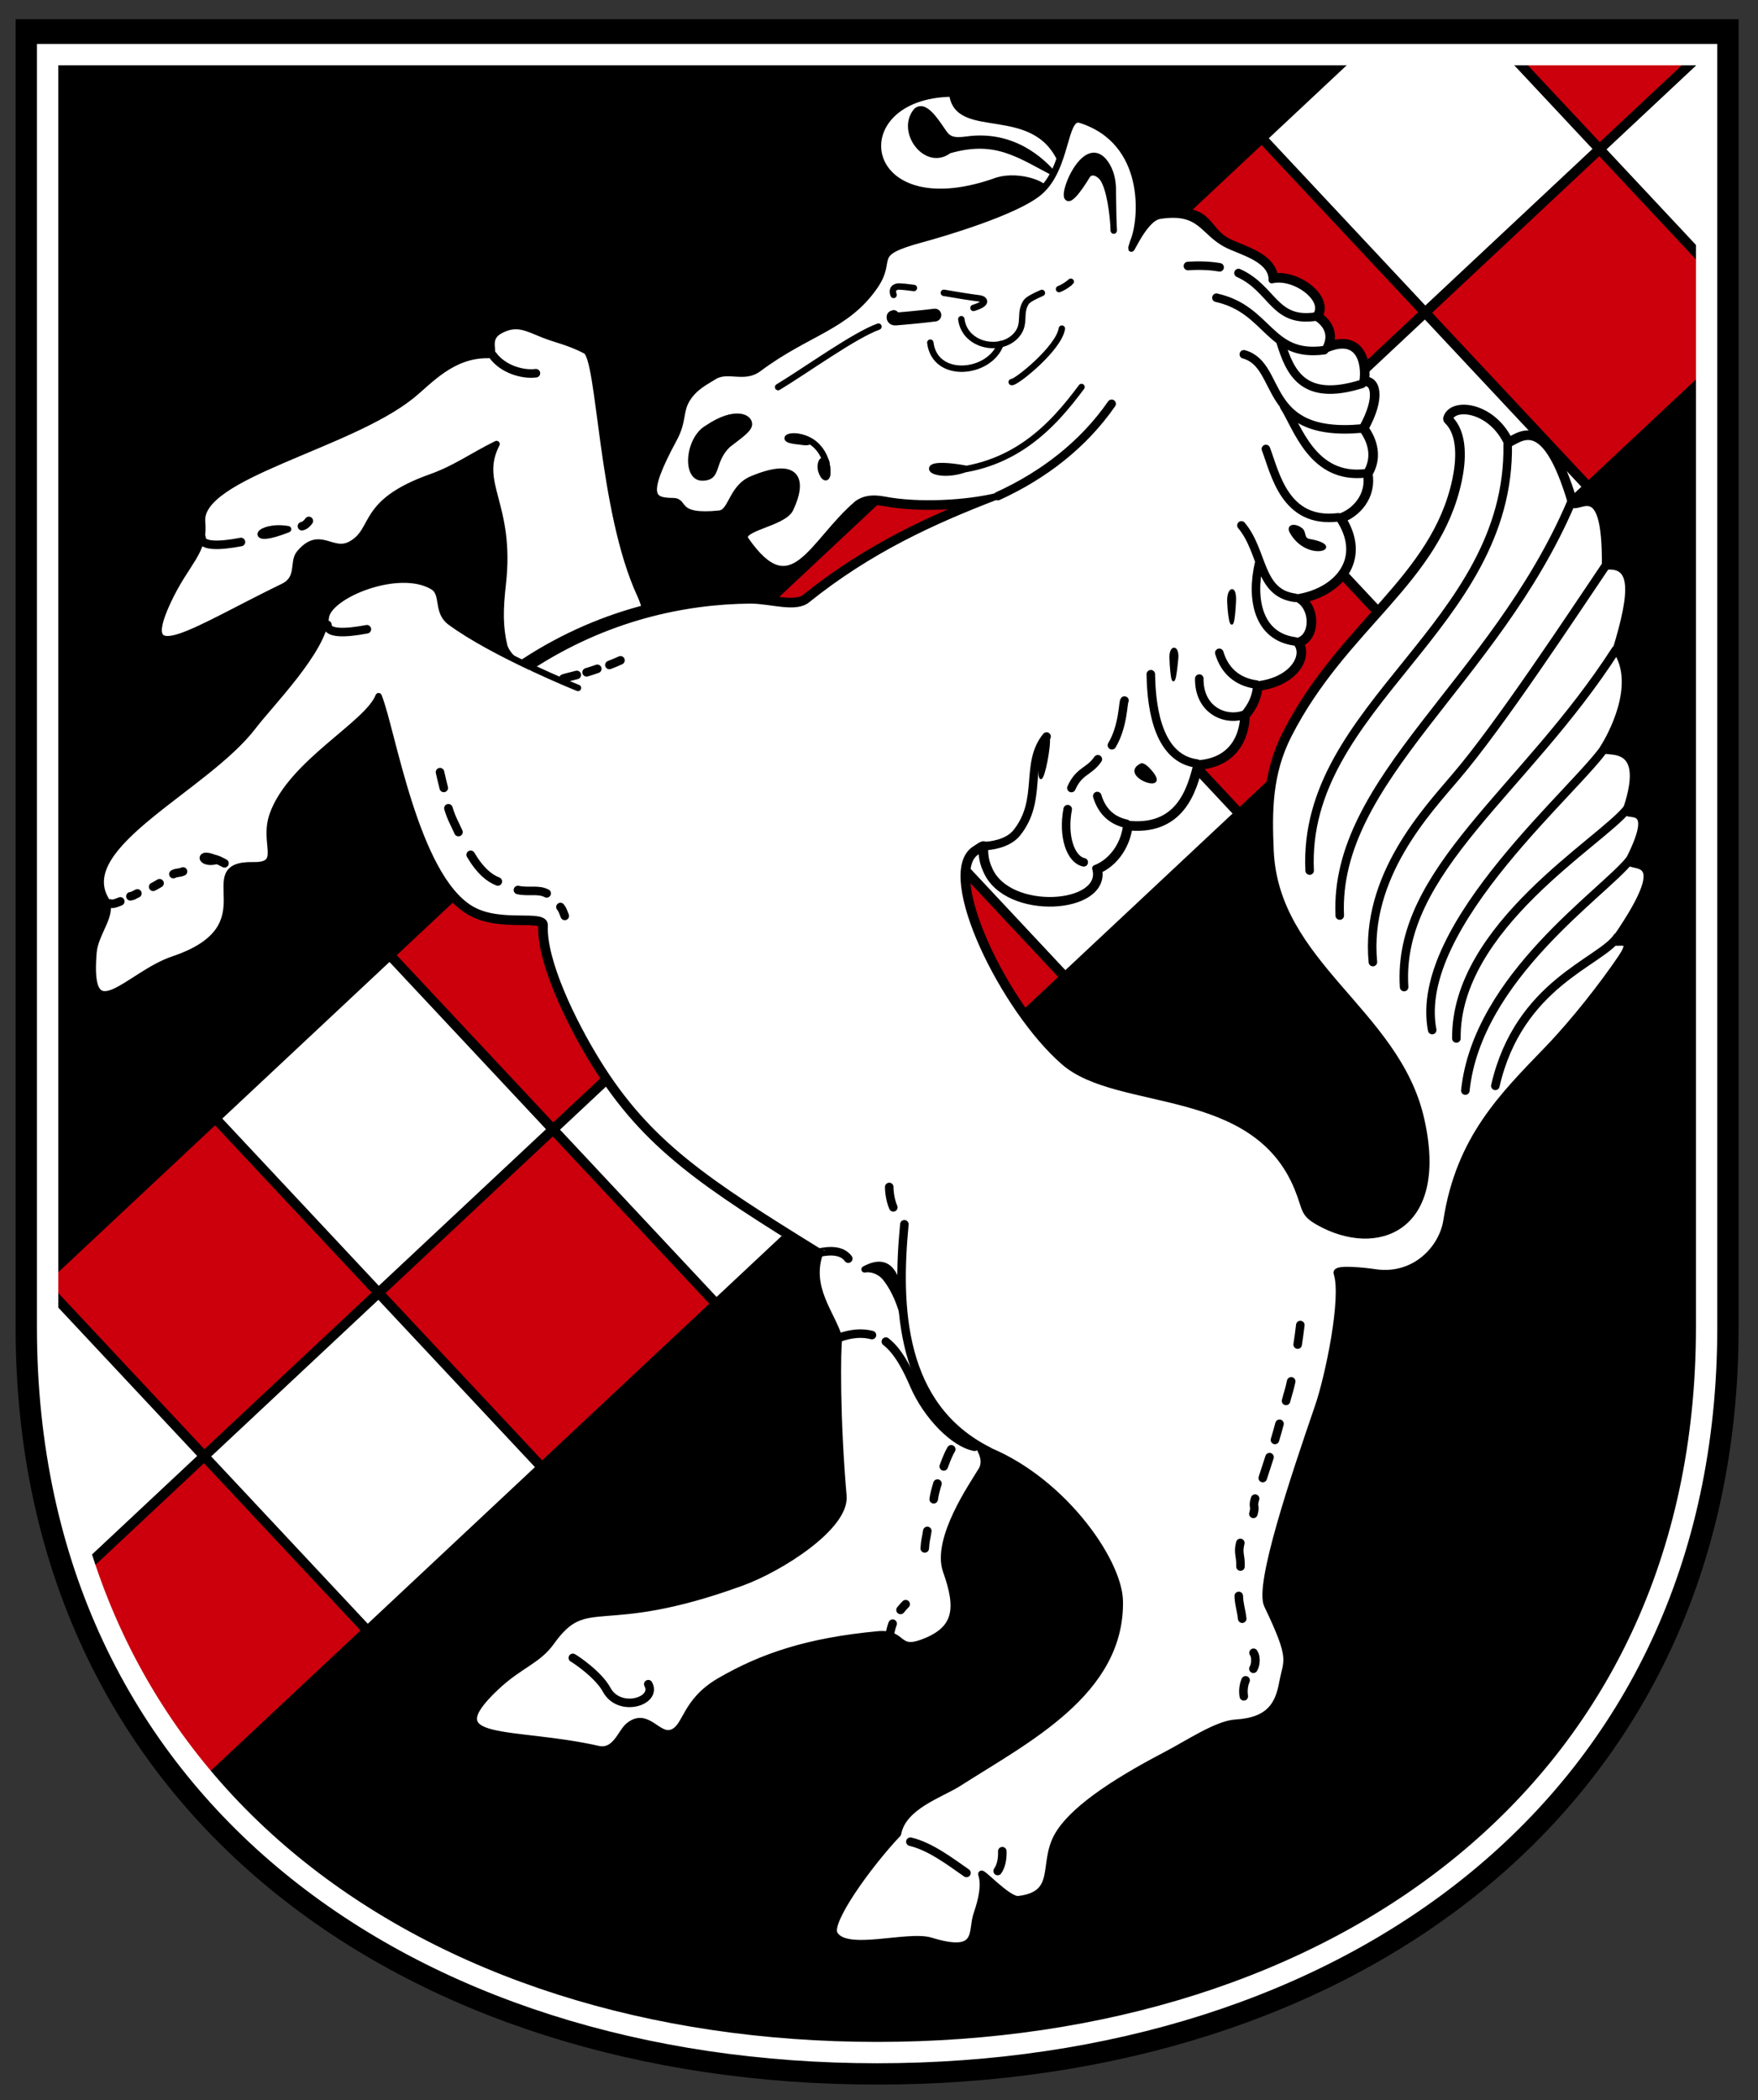 <?xml version="1.0" encoding="UTF-8"?>
<svg version="1.1" viewBox="-105 0 412 492" xmlns="http://www.w3.org/2000/svg" xmlns:cc="http://creativecommons.org/ns#" xmlns:dc="http://purl.org/dc/elements/1.1/" xmlns:rdf="http://www.w3.org/1999/02/22-rdf-syntax-ns#">
 <rect x="-105" y="0" width="412" height="492" fill="#333333" stroke="none"/>
 <title>Gemeindewappen von Södingberg</title>
 <path d="m-93.844 12v299c0.027 108.88 87.057 169.82 194.4 169.82s194.38-60.946 194.4-169.82v-299z" stroke="#000" stroke-width="15"/>
 <g stroke="#000" stroke-width="2.325">
  <path d="m211.58 12.791-305.43 285.98v12.23c0.01 41.249 12.517 75.61 33.877 102.39a231.46 231.46 0 0 0 3.908 3.453l351.02-328.72v-75.334h-83.379z" fill="#fff"/>
  <path d="m249.12 12.791 20.736 22.146 23.655-22.146h-44.391zm-58.41 19.543-40.879 38.273 38.275 40.875 40.875-38.273-38.271-40.875zm38.271 40.875 38.266 40.867 27.713-25.951v-26.377l-25.104-26.809-40.875 38.27zm-40.875 38.273-40.879 38.274 38.274 40.875 40.873-38.277-38.268-40.872zm-40.879 38.274-38.271-40.877-40.875 38.275 38.271 40.873-40.875 38.276 38.272 40.875 40.879-38.274-38.274-40.875 40.873-38.273zm-81.75 76.547-38.273-40.88-40.875 38.274 38.273 40.877 40.875-38.271zm-40.875 38.271-40.878 38.272 38.277 40.875 40.873-38.272-38.272-40.875zm-40.878 38.272-38.27-40.875-39.3 36.797v3.156l36.697 39.193 40.873-38.271zm-40.873 38.271-27.897 26.121c5.798 17.247 14.312 32.654 25.068 46.143 1.286 1.16 2.582 2.31 3.899 3.445l37.203-34.832-38.273-40.877z" fill="#cb000c"/>
 </g>
 <path d="m-93.844 12.791v298.21c0.027 108.88 87.057 169.82 194.4 169.82s194.38-60.946 194.4-169.82v-298.21z" fill="none" stroke="#fff" stroke-width="5"/>
 <path d="M125.056 339.137c-1.82-.901 2.118 2.4-.322 5.693-1.541 2.663-10.68 15.66-8.01 23.174 3.067 8.637 2.823 13.797-5.813 16.856-5.778 2.047-4.072-2.574-10.165-2.002-16.43 1.543-27.127 5.16-37.015 10.877-8.443 4.882-7.756 10.867-11.273 12.135-3.325 1.2-5.788-5.168-10.139-1.6-1.83 1.501-3.026 6.157-6.939 5.48-20.46-4.635-38.58-.899-24.169-14.491 5.62-5.302 9.757-6.117 12.996-10.633 8.52-11.88 11.158-1.72 44.623-13.908 9.21-3.354 24.448-13.115 23.827-20.279-1.585-18.275-1.432-34.47-1.014-37.077-1.693-5.677-7.424-11.725-4.44-19.998-26.673-16.49-40.286-25.336-52.169-44.522-5.91-9.542-12.785-23.808-12.394-32.056.154-3.245-10.246.3-17.279-3.856-13.098-7.741-18.42-41.947-21.639-49.852-2.534 6.606-20.503 15.632-24.808 27.745-2.426 6.828 2.806 11.997-4.59 11.862-14.464-.263 4.334 14.323-18.734 22.062-10.457 3.508-20.299 17.42-18.684-1.668.391-4.62 4.83-8.976 2.833-12.406-7.45-12.79 23.578-26.064 34.603-40.55 3.95-5.191 16.369-17.721 16.992-25.419.423-5.235 17.184-12.124 25.153-7.275 2.691 1.637.746 5.846 4.02 8.262 5.065 3.737 12.517 7.596 18.75 10.535 17.642-11.522 35.96-15.46 51.653-15.582 4.812.016 10.655 2.134 13.332-.215 14.477-11.6 29.204-18.357 44.69-24.285-7.369 1.842-18.724 2.435-26.605.931-3.009-.574-4.85-.182-6.376.882-10.732 9.125-15.268 24.3-26.212 8.49-1.927-2.784 8.837-3.8 10.461-7.247 3.311-7.03 1.54-11.325-8.955-6.952-4.848 2.02-4.735 7.78-7.67 8.083-10.566 1.088-7.853-2.88-10.758-2.932-4.885-.087-7.348-.81.145-14.671 2.25-4.161 1.249-6.375 3.069-9.286 1.79-2.865 4.398-4.033 6.184-5.19 3.286-2.13 7.07.692 10.538-1.901 11.449-8.559 20.621-9.687 27.267-19.346 4.562-6.63-1.725-7.551 11.083-11.001 3.912-1.054 22.163-6.303 27.637-11.132 6.381-5.631 5.488-17.588 9.258-16.874 16.253 4.992 14.81 23.515 12.557 28.694-1.736 5.524 3.945-5.5 8.113-6.15 9.811-1.529 8.11 3.907 14.004 6.817 3.5 1.728 10.453 3.344 10.38 8.268 5.471-1.314 13.496 4.803 10.096 8.568 2.23 1.21 4.63 4.013 2.2 7.84 9.171-4.26 9.644 4.717 8.852 7.888 2.493-1.152 4.354 2.615-.07 10.46 2.376 3.138 3.246 6.95 1.011 10.49 1.023 5.127-2.62 9.164-6.516 10.309 6.745 9.882-.577 17.646-10.167 18.85 4.697 1.621 4.663 9.967 0 10.214 3.026 2.589.103 9.162-8.987 10.119-.32 2.876-1.08 4.724-3.105 7.142 0 0 .509 10.723-10.889 11.349-1.487 6.077-4.162 15.632-16.509 14.106-.295 4.255-2.974 8.772-7.27 10.426 2.63 9.084-20.522 10.786-24.914.131-2.235-4.76.826-7.462-3.541-4.454-8.418 6.066 7.01 37.474 21.138 49.717 12.648 10.961 44.652 4.909 54.717 29.55 2.047 5.01 1.188 5.835 4.925 7.949 13.573 7.676 29.97 1.723 23.967-24.298-5.779-25.052-34.058-36.08-35.233-62.697-.41-9.317-.385-18.098 4.243-27.156 12.988-25.422 34.85-35.994 39.842-59.598.93-4.393 1.491-10.957-2.122-14.46 1.043-3.336 9.94-2.301 13.622 6.021 2.667-.778 8.394-7.974 14.802 13.544 1.103 3.216 8.294-7.6 8.009 15.098 6.706-.799 6.876 5.279 2.508 19.513 2.437 1.775 2.371 6.024 1.46 9.641-.354 1.404 2.768 2.061-4.313 13.17-1.778 2.59 11.367-3.417 5.274 14.594-.877 2.59 7.88-2.67.809 11.449-1.813 3.62 12.073-3.47-3.235 18.732-1.793 2.601 5.431-1.598 1.251 4.56-4.29 6.322-10.925 14.848-17.233 21.399-10.411 10.81-20.691 20.786-23.674 40.134-1.013 6.572-7.483 13.492-16.738 12.125-2.148-.318-9.431-1.166-8.984.179 1.91 5.74-1.963 24.244-4.361 31.22-5.697 16.57-14.206 41.85-11.942 46.566 6.213 12.944 4.575 12.654 3.534 18.248-.902 4.847-2.843 8.806-10.891 9.272-4.42.256-11.106 4.799-16.442 7.583-13.003 6.784-22.177 13.193-25.391 18.97-3.677 6.607.48 13.651-9.094 14.79-2.505.297-9.166-7.241-8.685-5.767.782 2.395.12 5.685-1.127 9.323-1.389 4.054 1 9.78-10.744 6.18-5.425-1.662-19.973 3.163-22.581-1.622-1.556-2.855 7.955-16.087 14.9-23.445 1.178-6.453 10.003-9.147 14.269-11.877 15.86-10.152 38.117-21.266 37.704-42.683-.248-9.691-14.091-29.185-32.37-35.852z" fill="#fff" stroke="#000" stroke-linecap="round" stroke-linejoin="round" stroke-width="3"/>
 <path d="M143.71 37.797c-6.316-14.334-24.394-5.521-25.538-15.881-26.483.301-22.415 31.767 9.795 20.66 4.665-1.918 12.119.182 12.494 2.621" fill="#fff" stroke="#000" stroke-linecap="round" stroke-linejoin="round" stroke-width="1.5"/>
 <path d="M142.13 41.395c-8.773-4.568-13.846-8.51-24.423-5.502-5.996 4.373-13.059-5.032-8.418-10.446 2.72-2.21 5.49 2.376 7.299 4.975.915 1.315 1.484 2.024 4.896 1.547 11.117-1.555 18.216 5.171 21.04 8.531"/>
 <path d="M13.18 151.387c-1.084-4.549-1.041-8.558-.365-14.498 2.156-18.95-6.265-23.463-1.443-32.875C5.6 106.862 1.722 109.76-4 111.795c-16.754 5.963-12.7 12.39-18.768 15.718-4.44 2.435-7.299-3.624-12.076 2.163-1.622 1.965.195 5.824-3.75 7.736-20.377 9.873-34.752 20.085-27.174 3.648 4.424-9.594 8.791-11.56 8.123-18.791-1.003-10.843 34.36-17.727 49.107-29.602 4.114-3.312 9.43-9.634 17.924-9.5 2.346.038-1.045-3.6 2.734-5.698 3.924-2.179 6.362-.642 10.176.886 3.021 1.21 6.029 1.732 9.97 3.786 3.475 1.812 3.565 37.416 12.84 57.332 9.018 19.88-27.777 23.713-31.927 11.914zM142.523 40.5l-.392.895c.599.311 1.166.617 1.803.933-.059-.076-.562-.818-1.41-1.828zM140.46 45.197l-.612 1.397c.503-.461.684-.935.613-1.397z" fill="#fff" stroke="#000" stroke-linecap="round" stroke-linejoin="round" stroke-width="1.5"/>
 <path d="m125.06 339.14c-1.82-0.901 2.118 2.4-0.322 5.693-1.541 2.663-10.68 15.66-8.01 23.174 3.067 8.637 2.823 13.797-5.813 16.856-5.778 2.047-4.072-2.574-10.165-2.002-16.43 1.543-27.127 5.16-37.015 10.877-8.443 4.882-7.756 10.867-11.273 12.135-3.325 1.2-5.788-5.168-10.139-1.6-1.83 1.501-3.026 6.157-6.939 5.48-20.46-4.635-38.58-0.899-24.169-14.491 5.62-5.302 9.757-6.117 12.996-10.633 8.52-11.88 11.158-1.72 44.623-13.908 9.21-3.354 24.448-13.115 23.827-20.279-1.585-18.275-1.432-34.47-1.014-37.077-1.693-5.677-7.424-11.725-4.44-19.998-26.673-16.49-40.286-25.336-52.169-44.522-5.91-9.542-12.785-23.808-12.394-32.056 0.154-3.245-10.246 0.3-17.279-3.856-13.098-7.741-18.42-41.947-21.639-49.852-2.534 6.606-20.503 15.632-24.808 27.745-2.426 6.828 2.806 11.997-4.59 11.862-14.464-0.263 4.334 14.323-18.734 22.062-10.457 3.508-20.299 17.42-18.684-1.668 0.391-4.62 4.83-8.976 2.833-12.406-7.45-12.79 23.578-26.064 34.603-40.55 3.95-5.191 16.369-17.721 16.992-25.419 0.423-5.235 17.184-12.124 25.153-7.275 2.691 1.637 0.746 5.846 4.02 8.262 5.065 3.737 12.517 7.596 18.75 10.535 17.642-11.522 35.96-15.46 51.653-15.582 4.812 0.016 10.655 2.134 13.332-0.215 14.477-11.6 29.204-18.357 44.69-24.285-7.369 1.842-18.724 2.435-26.605 0.931-3.009-0.574-4.85-0.182-6.376 0.882-10.732 9.125-15.268 24.3-26.212 8.49-1.927-2.784 8.837-3.8 10.461-7.247 3.311-7.03 1.54-11.325-8.955-6.952-4.848 2.02-4.735 7.78-7.67 8.083-10.566 1.088-7.853-2.88-10.758-2.932-4.885-0.087-7.348-0.81 0.145-14.671 2.25-4.161 1.249-6.375 3.069-9.286 1.79-2.865 4.398-4.033 6.184-5.19 3.286-2.13 7.07 0.692 10.538-1.901 11.449-8.559 20.621-9.687 27.267-19.346 4.562-6.63-1.725-7.551 11.083-11.001 3.912-1.054 22.163-6.303 27.637-11.132 6.381-5.631 5.488-17.588 9.258-16.874 16.253 4.992 14.81 23.515 12.557 28.694-1.736 5.524 2.045-5.5 6.213-6.15 9.811-1.529 10.01 3.907 15.904 6.817 3.5 1.728 10.453 3.344 10.38 8.268 5.471-1.314 13.496 4.803 10.096 8.568 2.23 1.21 4.63 4.013 2.2 7.84 9.171-4.26 9.644 4.717 8.852 7.888 2.493-1.152 4.354 2.615-0.07 10.46 2.376 3.138 3.246 6.95 1.011 10.49 1.023 5.127-2.62 9.164-6.516 10.309 6.745 9.882-0.577 17.646-10.167 18.85 4.697 1.621 4.663 9.967 0 10.214 3.026 2.589 0.103 9.162-8.987 10.119-0.32 2.876-1.08 4.724-3.105 7.142 0 0 0.509 10.723-10.889 11.349-1.487 6.077-4.162 15.632-16.509 14.106-0.295 4.255-2.974 8.772-7.27 10.426 2.63 9.084-20.522 10.786-24.914 0.131-2.235-4.76 0.826-7.462-3.541-4.454-8.418 6.066 7.01 37.474 21.138 49.717 12.648 10.961 44.652 4.909 54.717 29.55 2.047 5.01 1.188 5.835 4.925 7.949 13.573 7.676 29.97 1.723 23.967-24.298-5.779-25.052-34.058-36.08-35.233-62.697-0.41-9.317-0.385-18.098 4.243-27.156 12.988-25.422 34.85-35.994 39.842-59.598 0.93-4.393 1.491-10.957-2.122-14.46 1.043-3.336 9.94-2.301 13.622 6.021 2.667-0.778 8.394-7.974 14.802 13.544 1.103 3.216 8.294-7.6 8.009 15.098 6.706-0.799 6.876 5.279 2.508 19.513 5.681 8.231-1.485 20.624-2.853 22.811-1.778 2.59 11.367-3.417 5.274 14.594-0.877 2.59 7.88-2.67 0.809 11.449-1.813 3.62 12.073-3.47-3.235 18.732-1.793 2.601 5.431-1.598 1.251 4.56-4.29 6.322-10.925 14.848-17.233 21.399-10.411 10.81-20.691 20.786-23.674 40.134-1.013 6.572-7.483 13.492-16.738 12.125-2.148-0.318-9.431-1.166-8.984 0.179 1.91 5.74-1.963 24.244-4.361 31.22-5.697 16.57-14.206 41.85-11.942 46.566 6.213 12.944 4.575 12.654 3.534 18.248-0.902 4.847-2.843 8.806-10.891 9.272-4.42 0.256-11.106 4.799-16.442 7.583-13.003 6.784-22.177 13.193-25.391 18.97-3.677 6.607 0.48 13.651-9.094 14.79-2.505 0.297-9.166-7.241-8.685-5.767 0.782 2.395 0.12 5.685-1.127 9.323-1.389 4.054 1 9.78-10.744 6.18-5.425-1.662-19.973 3.163-22.581-1.622-1.556-2.855 7.955-16.087 14.9-23.445 1.178-6.453 10.003-9.147 14.269-11.877 15.86-10.152 38.117-21.266 37.704-42.683-0.248-9.691-14.091-29.185-32.37-35.852z" fill="#fff" stroke="#000" stroke-linecap="round" stroke-linejoin="round" stroke-width="1.5"/>
 <path d="M66.046 104.724c3.123-2.427 5.32-3.813 5.22-5.479-.141-2.372-4.23-4.076-10.87.445-4.96 2.818-5.815 13.124-.634 12.917 4.454-.179 2.463-4.195 6.284-7.883z"/>
 <path d="M154.523 39.044c-6.208-11.11-15.124 19.074-4.663 1.933 1.158-1.384 3.023-.133 3.681.905 3.243 5.114 2.45 22.62 2.258 3.211.042-2.115-.258-4.227-1.276-6.049z" stroke="#000" stroke-linecap="round" stroke-linejoin="round" stroke-width="1.5"/>
 <g stroke="#000" stroke-linecap="round" stroke-linejoin="round">
  <path d="m19.893 156.52c5.263 2.462 9.541 4.224 10.565 4.629" fill="none" stroke-width="1.5"/>
  <path d="M108.354 431.42c4.592 1.083 9.137 4.516 13.146 7.319m7.312-.449c.745-1.075 1.154-2.634 1.084-4.646M46.929 394.523c2.182 4.006-6.73 6.783-9.726 1.353-1.904-3.575-7.41-7.253-7.958-7.515M87.203 293.364c.048.105 4.617-1.288 6.594 1.48" fill="none" stroke-width="2"/>
  <path d="M97.617 297.347c1.601-.298 3.669.415 4.95 2.024 1.514 1.9 3.002 4.753 4.034 8.402-.966-6.693-1.889-14.29-8.984-10.426z" stroke-width="1.5"/>
  <g fill="none">
   <path d="m91.643 313.36c2.937-1.06 5.493-1.204 7.709-0.617m3.253 1.529c2.924 2.235 5.072 6.54 6.61 10.13 3.143 7.278 9.54 13.67 14.185 14.499" stroke-width="2"/>
   <path d="M126.574 339.921c-20.698-10.459-21.475-33.834-19.628-53.128m-2.597-3.964c-.9-2.057-.976-4.525-.95-4.781M103.59 382.593c.154-.834.36-1.575.61-2.245m1.842-3.216c.38-.474.785-.916 1.206-1.348m4.475-13.069c.119-1.99.326-2.24.598-4.092m1.499-7.422c.133-1.079.504-2.425.885-3.67m1.467-4.018c.772-2.082 1.169-2.995 1.754-4.01M186.501 397.366c-.188-1.08-.121-2.52.418-3.75m1.822-2.707c.611-1.055.658-2.846.034-3.744M186.122 379.183c-.296-2.398-.717-3.168-.807-5.331m.402-6.884c.085-2.706-.664-3.107-.042-5.536m3.062-6.807c.6-2.032-.257-1.505.408-3.57m1.791-4.823c.526-1.61 1.06-3.24 1.59-4.895m1.269-4.025c.51-1.658.584-2.062 1.07-3.786m1.527-5.36c.505-1.974.77-2.5 1.21-4.584m1.516-8.611c.23-1.496.439-3.023.621-4.583" stroke-width="2"/>
   <path d="m-53.724 201.51c-5.264-2.982-4.729 1.671 0 0z" stroke-width="1.5"/>
   <path d="m208.98 214.47c-1.437-31.996 36.238-54.67 54.199-96.67m7.973 14.936c-7.405 10.956-24.8 37.37-34.973 49.212-6.604 7.835-21.339 23.258-19.432 43.42m31.594-121.27c0.664 42.841-48.265 61.099-46.417 99.837m28.718 37.359c-4.734-24.727 35.296-57.375 40.976-66.925" stroke-width="2"/>
   <path d="m-37.485 123.97c-7.139-1.212-9.883 3.949 0 0z" stroke-width="1.5"/>
   <path d="m155.52 94.588c-6.633 9.58-15.977 16.736-26.653 21.62" stroke-width="2"/>
   <path d="M88.604 108.17c-1.075-1.06-1.48.884-1.157 2.006.503 1.75 2.01 3.229 1.157-2.007zM82.418 103.402c3.63.613 1.843-.713-.345-1.092-2.18-.377-4.446.655.345 1.092zM121.391 109.814c-12.99-2.376-7.853 2.906 0 0zM115.358 110.481c17.144-.472 26.43-10.853 33.103-19.826M113.023 80.268c1.083 8.754 13.965 7.38 16.453.338M143.856 76.98c-.724 4.673-10.838 12.74-11.752 12.524" stroke-width="1.5"/>
   <path d="m273.66 152.25c-21.277 33.088-51.381 51.603-49.596 78.973m12.251 12.041c-0.295-26.207 33.993-46.097 40.043-53.797m-37.947 66.005c2.789-26.699 32.514-46.356 38.564-54.056m-31.534 52.946c5.501-23.986 24.634-28.967 28.588-34.818m-256.07-64.316c9.566-6.247 19.33-10.265 28.767-12.654m-6.311 12.109c-0.833 0.39-1.711 0.752-2.604 1.089m-2.829 0.9c-1.202 0.4-1.408 0.51-2.51 0.818m-2.292 0.614c-1.604 0.413-2.785 0.692-3.158 0.84" stroke-width="2"/>
   <path d="M120.291 74.773c.817 6.442 9.662 7.984 13.157 3.433 1.959-2.551.35-4.84 2.037-7.417.407-.622 1.928-1.41 3.69-2.168m4.012-.9c1.312-.478 2.738-1.657 2.763-1.716M104.42 69.089c-.67-1.81.877-1.983 1.242-1.974.903.024 2.114.154 3.518.348M116.197 68.595c2.93.499 5.93 1.006 8.43 1.316.837.103 2.29 1.056-1.486 2.222" stroke-width="1.5"/>
   <path d="M114.098 73.808c-2.519.316-5.56.627-9.226.922-.783.063-.554-.61-.551-.61" stroke-width="3"/>
   <path d="M88.845 111.215c.515-4.672-3.616-9.99-8.923-8.528M77.358 90.68c6.488-3.915 17.883-12.155 23.516-14.166" stroke-width="1.5"/>
   <path d="M-52.391 202.233c-1.266-.65-2.44-1.454-4.423-.917m-5.291 2.827c-.963.43-1.395.168-2.263.62m-3.234 2.138c-.795.455-1.334.77-1.502.834m-3.696 1.55c-.768.33-.902.583-1.643.675m-2.364 1.192c-.918.362-1.643.733-2.434.478M27.358 214.557c-.45-1.044-.459-1.394-1.017-2.09m-3.222-3.191c-1.996-1.045-4.26-.233-6.74-.791m-4.71-1.995c-1.965-.78-4.09-2.411-6.364-6.253m-2.863-5.323c-.839-1.926-1.58-3.01-2.356-5.576m-1.083-4.764c-.301-1.17-.596-2.401-.884-3.696M-57.776 125.918c-.05 2.13 4.184 2.007 9.248 1.044m14.29-3.7c.767-.164 1.282-.755 1.62-1.234M-28.268 146.357c-.05 2.13 4.184 2.008 9.247 1.044M173.396 62.313c2.932-.188 5.37-.054 7.433.31m4.423 1.332c8.035 3.618 8.232 11.56 17.896 10.24M180.075 69.744c12.337 2.736 12.268 14.066 25.274 12.29M186.5 83c9.284 2.532 3.835 19.566 27.63 17.383M191.672 105.175c2.19 5.714 4.423 17.55 16.953 16.007M195.93 95.172c3.144 4.856 6.681 17.245 19.211 15.701M195.128 80.157c2.19 6.935 5.117 14.16 19.072 9.766M185.941 123.075c5.2 6.19 3.948 15.808 12.517 16.958M190.06 132.021c-1.93 8.408-.171 17.076 8.398 18.225M180.751 152.927c1.165 3.899 3.927 6.795 8.72 7.438M176.063 158.96c-.103 7.226 5.827 9.964 10.303 8.547M164.703 157.937c.13 9.2 2.205 19.77 10.774 20.919M152.15 186.475c1.165 3.9 3.768 5.844 6.818 6.487M145.222 189.552c-1.212 6.434.714 11.799 3.764 12.441M125.704 198.205c3.188-.19 6.05-1.202 7.582-3.116 6.211-7.758 1.757-16.145 6.985-22.557M10.479 83.22c2.389 3.295 7.03 4.608 10.121 4.206M158.532 164.108c-.35.155-.23 5.943-2.945 10.47m-3.3 3.275c-2.016 2.969-4.382 2.63-6.199 6.746" stroke-width="2"/>
  </g>
  <path d="M197.56 124.797c4.05 6.938 13.03 3.221 4.317 1.703-1.56-.272-.918-1.747-1.8-2.525-1.529-1.256-3.599-.99-2.517.822zM138.78 174.933c5.271-12.417-1.422 21.548 0 0zM184.418 140.938c.21-4.05-1.694-3.082-1.578-.038.162 4.287 1.11 9.102 1.578.038zM170.895 154.225c.268-2.931-1.694-3.081-1.579-.038.163 4.288.753 9.077 1.58.038zM162.487 179.037c-5.62 2.722 8.152 7.536 1.5.82-.622-.591-1.265-.919-1.5-.82z" stroke-width=".5"/>
 </g>
</svg>
